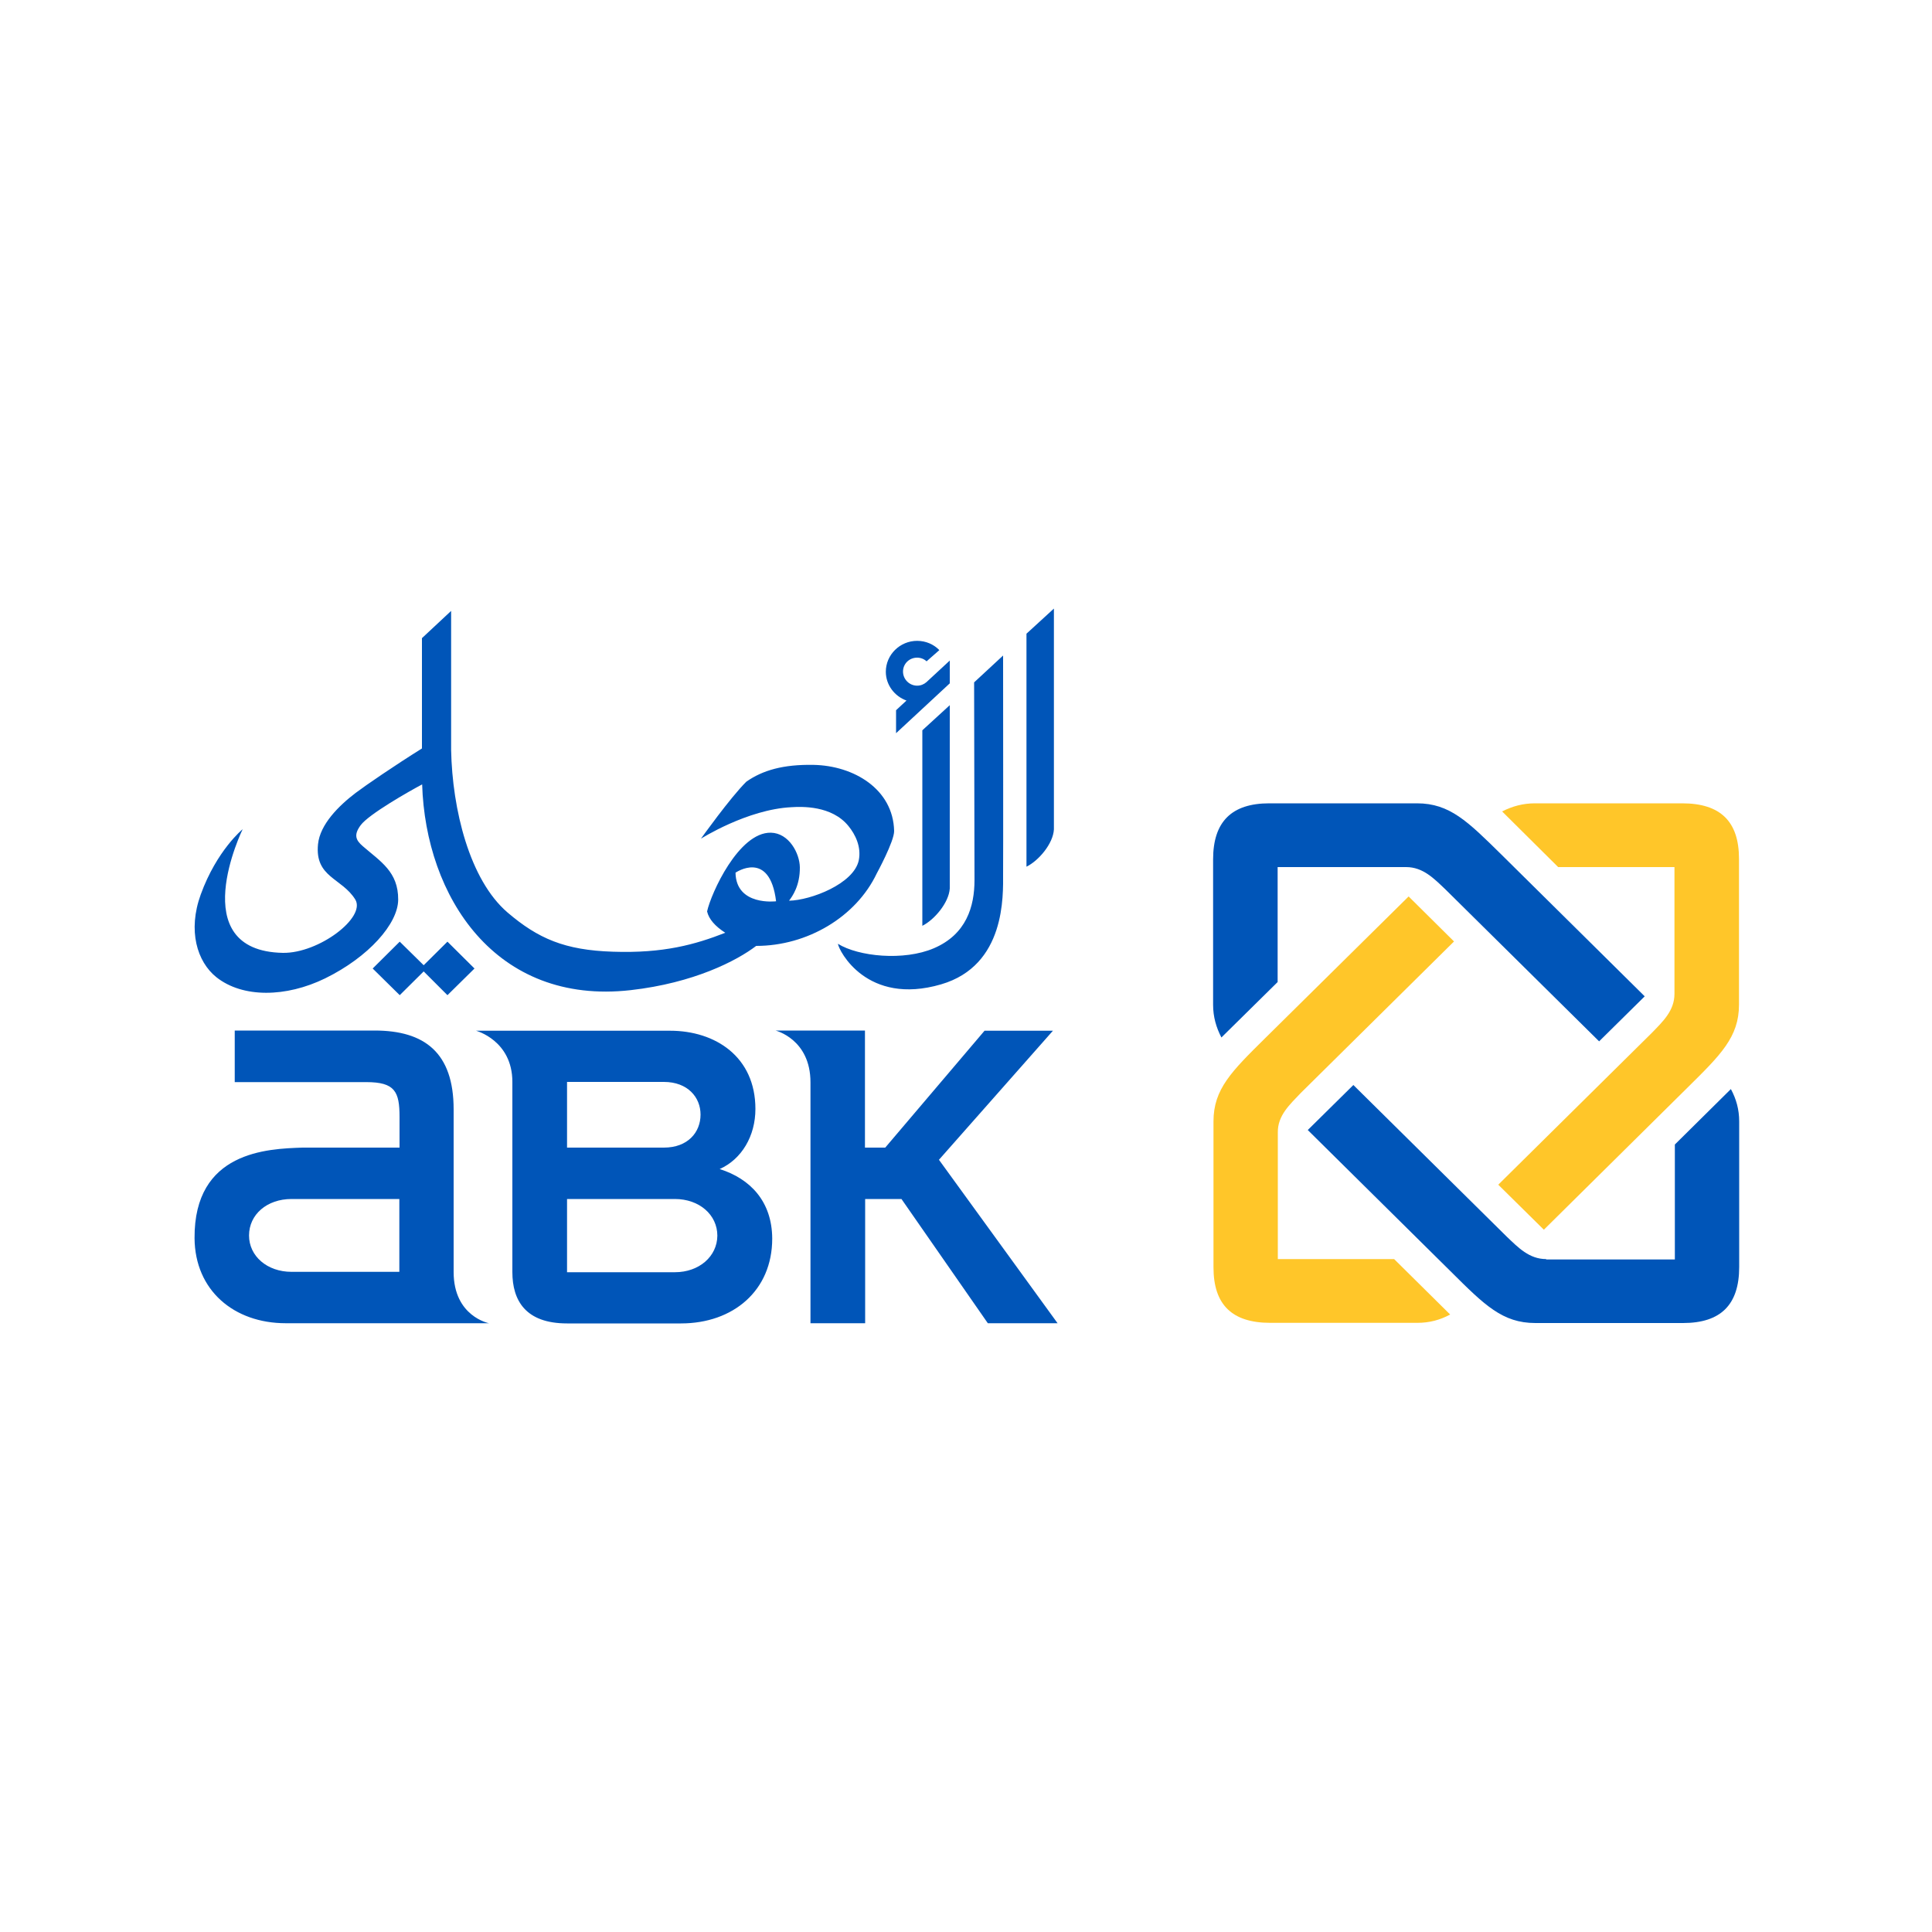<?xml version="1.0" encoding="utf-8"?>
<!-- Generator: Adobe Illustrator 23.0.6, SVG Export Plug-In . SVG Version: 6.00 Build 0)  -->
<svg version="1.1" id="Layer_1" xmlns="http://www.w3.org/2000/svg" xmlns:xlink="http://www.w3.org/1999/xlink" x="0px" y="0px"
	 viewBox="0 0 1000 1000" style="enable-background:new 0 0 1000 1000;" xml:space="preserve">
<style type="text/css">
	.st0{fill:#0055B8;}
	.st1{fill:#FFC629;}
</style>
<g>
	<path class="st0" d="M206.7,658.3h-55.8c-12.7,0-22-8.2-22-18.8c0-10.9,9.3-18.9,22-18.9h55.8V658.3z M234.8,658.4l0-84.2
		c0-29.4-15.1-40.8-40.9-40.8h-72.4v26.7h68.1c14.8,0,17.2,4.9,17.2,18V594h-50.2c-18.2,0.6-56.2,1.9-55.9,46.9
		c0.2,27,20.4,44,47.2,44h105.2C253.1,684.9,234.8,681.4,234.8,658.4 M486,600.3l59-66.8h-35.4L458.2,594h-10.5v-60.6h-46.3
		c0,0,18.1,4.4,18.1,26.8v124.7h28.3v-64.3h18.8l44.7,64.3h36.1L486,600.3z M349.3,658.5h-55.8v-37.9h55.8c12.7,0,22,8.2,22,19
		C371.2,650.3,361.9,658.5,349.3,658.5 M293.5,560h50.1c12.4,0,19,8,19,16.9c0,9.2-6.6,17.1-19,17.1h-50.1V560z M372.5,605.1
		C383.9,600,391,588,391,574c0-27-20.7-40.5-44.2-40.5H246.4c0,0,18.8,5,18.8,26.5v98.4c0,14.7,6.8,26.6,28.3,26.6h59
		c26.9,0,47.2-16.9,47.2-43.9C399.6,621.8,388.3,610.1,372.5,605.1"/>
	<path class="st1" d="M661.4,586.1c-0.1-8.7,6.1-14.3,11.8-20.3l79.4-78.5l-23.5-23.3l-74.3,73.4c-17.3,17.1-26.7,26.3-26.7,43v75.6
		c0,19.3,9.6,28.7,29.4,28.7h76.1c6.3,0,11.8-1.5,17-4.3l-29-28.7h-60.2V586.1z"/>
	<path class="st0" d="M800.3,651.7c-8.8,0-14.5-6-20.4-11.6l-79.4-78.5l-23.6,23.3l74.3,73.5c17.2,17.1,26.5,26.4,43.5,26.4h76.4
		c19.6,0,29.1-9.5,29.1-29v-75.3c0-6.2-1.5-11.6-4.3-16.8l-29,28.7v59.5H800.3z"/>
	<path class="st1" d="M866.7,514.4c0,8.8-6.1,14.4-11.8,20.3l-79.4,78.5l23.6,23.3l74.3-73.5c17.2-17,26.7-26.2,26.7-43v-75.5
		c0-19.3-9.6-28.7-29.4-28.7h-76.2c-6.2,0-11.7,1.5-17,4.2l29,28.8h60.2V514.4z"/>
	<path class="st0" d="M727.8,448.8c8.8,0,14.5,6,20.5,11.7l79.4,78.5l23.6-23.3L777,442.2c-17.3-17-26.6-26.4-43.6-26.4H657
		c-19.5,0-29.1,9.5-29.1,29v75.3c0,6.2,1.6,11.7,4.3,16.9l29.1-28.7v-59.5H727.8z"/>
	<path class="st0" d="M531.3,328v120.6c6.3-3.1,13.8-11.9,14.2-19.3V315L531.3,328z M380.7,451.7c0,0,17.7-12.2,21,14.8
		C401.7,466.5,381,469.1,380.7,451.7 M453.8,452.1c0,0,9.1-16.7,9-22c-0.5-21.7-20.9-33.8-41.7-34.2c-15.7-0.3-26.4,2.8-34.8,8.7
		c-8.3,8.2-23.5,29.5-23.5,29.5s24-15.2,46.9-16.3c5.1-0.3,20.8-1,29.5,9.8c3.5,4.3,6.7,10.7,5.3,17.7
		c-2.6,12.2-24.9,20.7-36.1,20.9c1.7-2.2,5.7-7.8,5.6-17.3c-0.1-7.2-5.6-17.7-15-17.9c-16.7-0.3-31,31.5-33,40.7v0.1
		c0.9,3.9,4.1,7.6,9.4,11c-15.6,6.1-32,10.7-58.2,9.8c-24.9-0.8-38.7-6.8-54.5-20.3c-19.7-16.9-28.6-53.4-29.2-84.1v-72l-15.1,14.1
		v57.1c-14.1,8.8-29.3,19.2-34.3,23c-8.7,6.6-18.5,16.3-19.5,26.6c-1.7,17.2,12.4,17.4,19.3,28.6c5.6,9.3-18.9,27.9-37.5,27.6
		c-51.6-1-20.8-64-20.8-64s-13.4,10.9-21.7,33.8c-6.8,18.7-1.9,34.8,8.1,42.8c13.6,10.8,36,10.5,56.3,0.6
		c22.6-11.1,37.7-28.3,37.8-40.7c0.1-14.5-9.2-19.8-18.3-27.7c-3.6-3.1-4.9-5.8-1.1-10.9c4.1-5.6,25-17.5,31.8-21.1
		c1.8,58,37.8,114.4,107.9,106.5c32.7-3.7,54.9-15.2,65-22.9C417.9,489.6,443.1,474.6,453.8,452.1 M519.2,339.3l-15,13.9l0.2,102.3
		c0,13.7-4.2,28.1-21,35.3c-15.6,6.7-39.1,4.3-49.7-2.3c0.5,3.6,15,32.2,53.4,21c33.5-9.8,32.1-46,32.1-57.2
		C519.3,451.8,519.2,339.3,519.2,339.3 M433.7,488.3C433.8,488.4,433.8,488.4,433.7,488.3C433.8,488.4,433.8,488.3,433.7,488.3
		L433.7,488.3z M219.3,499.6l-12.4-12.2l-14,13.9l14,13.8l12.4-12.3l12.3,12.3l14-13.8l-14-13.9L219.3,499.6z M477.4,479.2
		c6.2-3.1,13.7-11.9,14.2-19.3V365l-14.2,13V479.2z M469.2,362.6l-5.4,5v11.9l27.8-25.8v-11.8l-12.1,11.2c-1.3,1.1-2.9,1.8-4.8,1.8
		c-4,0-7.3-3.3-7.3-7.3c0-4,3.2-7.2,7.3-7.2c1.9,0,3.6,0.7,4.9,1.9l6.6-5.8c-2.9-3-7-4.8-11.5-4.8c-8.9,0-16.2,7.2-16.2,16
		C458.5,354.5,463,360.4,469.2,362.6"/>
</g>
</svg>
